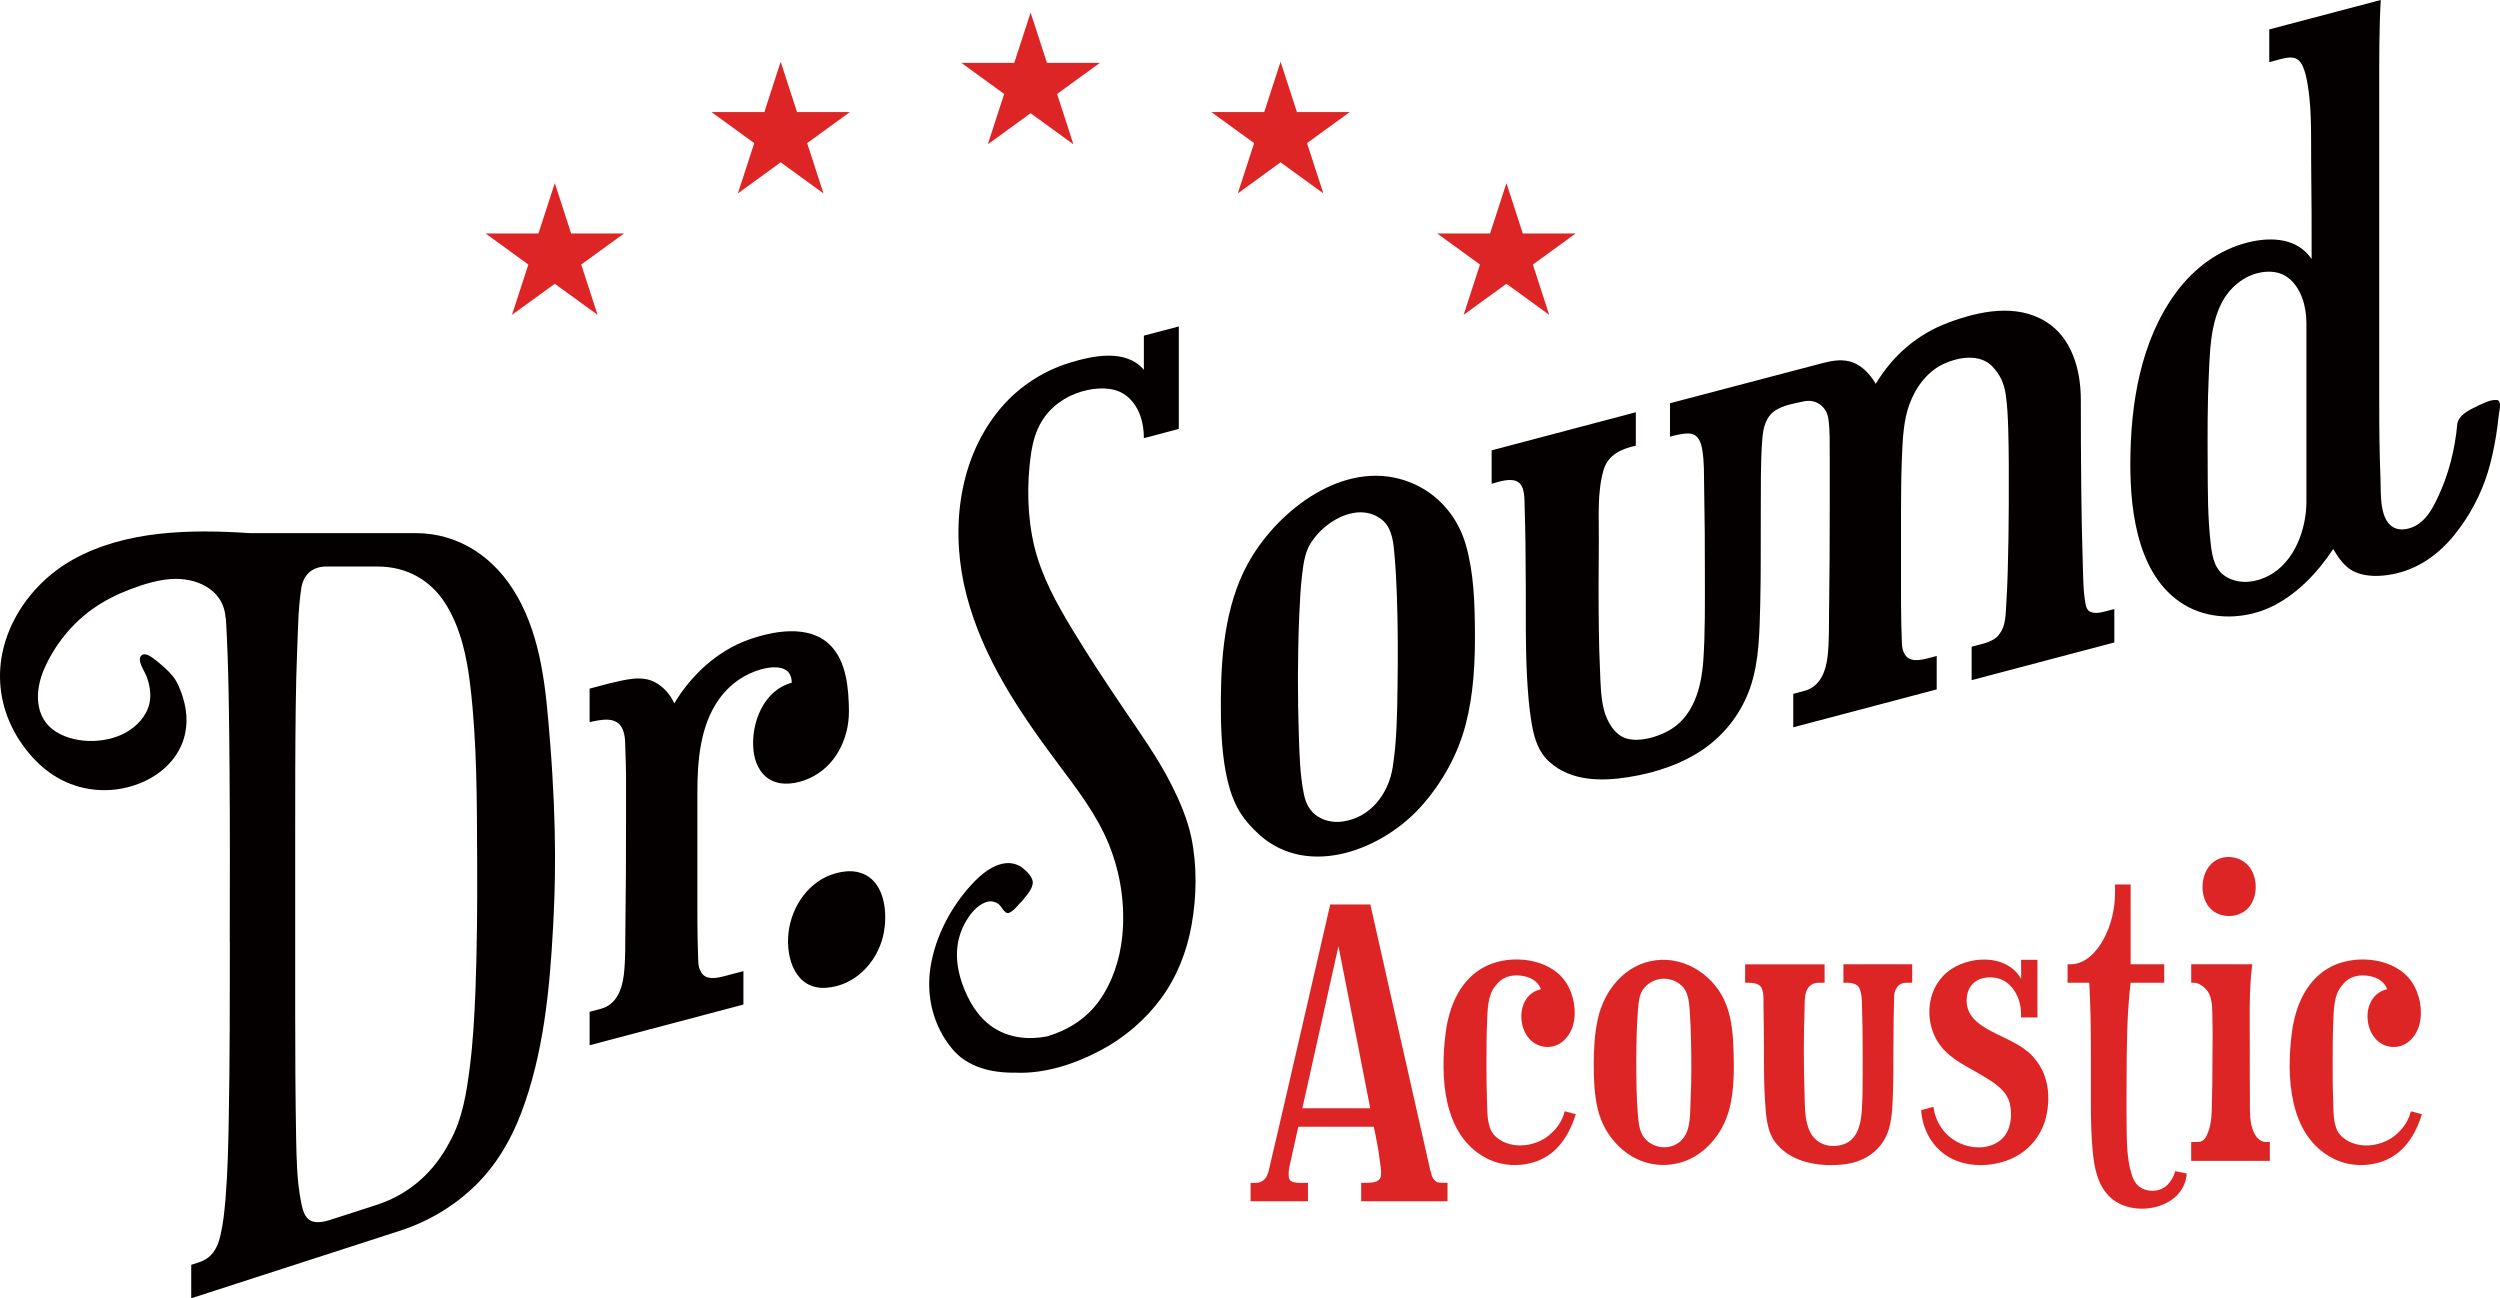 <?xml version="1.0" encoding="UTF-8"?><svg id="_レイヤー_2" xmlns="http://www.w3.org/2000/svg" viewBox="0 0 126.518 65.703"><defs><style>.cls-1{fill:#040000;}.cls-2{fill:#de2525;}</style></defs><g id="_レイヤー_1-2"><path class="cls-2" d="M72.747,59.832c-.06-.022-.121-.069-.174-.137-.119-.121-.153-.341-.197-.498-.049-.179-3.027-13.426-3.027-13.426h-2.03s-3.048,13.267-3.117,13.488c-.096.401-.318.602-.664.602h-.248v.933h2.903v-.933h-.27c-.179,0-.422.011-.582-.088-.152-.095-.123-.3-.123-.454,0-.056.009-.125.021-.21l.465-2.089h3.822c.11.567.242,1.135.3,1.708.026.248.111.596.043.844-.081.28-.508.287-.735.287h-.248v.933h4.37v-.933h-.205c-.139,0-.24-.01-.303-.03ZM65.909,56.087l1.826-8.204c.445,2.254,1.148,5.824,1.609,8.204h-3.434Z"/><path class="cls-2" d="M122.006,56.239c-.111.457-.368.86-.775,1.202-.762.647-2.101.764-2.814-.02-.361-.437-.32-1.174-.341-1.706-.026-.674-.028-1.349-.026-2.024,0-.658.002-1.317.031-1.976.024-.58.02-1.349.419-1.815.3-.424.725-.571,1.227-.53.455.038.912.23,1.079.693-1.452.315-1.252,2.759.205,2.915.722.077,1.261-.479,1.432-1.144.178-.693.012-1.554-.386-2.139-.828-1.22-2.78-1.412-4.029-.804-1.293.63-1.87,2.016-2.044,3.37-.281,2.185-.172,5.187,2.063,6.354.877.462,2.028.462,2.908-.01.847-.455,1.338-1.327,1.612-2.219l-.56-.147Z"/><path class="cls-2" d="M78.407,57.44c-.761.647-2.101.764-2.814-.02-.359-.441-.318-1.17-.341-1.706-.025-.674-.027-1.349-.025-2.024,0-.658.001-1.317.03-1.976.026-.58.02-1.349.419-1.815.303-.423.724-.571,1.227-.53.457.038.912.23,1.079.693-1.45.315-1.25,2.759.206,2.915.723.077,1.262-.481,1.432-1.144.179-.693.012-1.554-.387-2.139-.828-1.22-2.78-1.412-4.026-.804-1.295.63-1.871,2.016-2.046,3.37-.28,2.185-.169,5.189,2.063,6.354.88.462,2.029.462,2.908-.01.847-.455,1.34-1.327,1.614-2.219l-.563-.147c-.108.457-.368.86-.775,1.202Z"/><path class="cls-2" d="M109.688,59.96c-.283.291-.736.367-1.116.25-.395-.118-.606-.436-.707-.821-.215-.705-.229-1.461-.241-2.194-.012-.833-.009-1.669-.004-2.503.007-1.649.008-3.319.205-4.959h1.699v-.933h-1.699v-4.04h-.789v.414c0,.811-.195,1.656-.588,2.369-.342.618-.908,1.257-1.67,1.257h-.145v.933h1.098c.067,1.156.082,2.312.082,3.471v2.644c0,.83.016,1.667.101,2.492.081.802.24,1.609.828,2.203,1.145,1.157,3.799.669,3.922-1.153l-.58-.123c-.071.263-.202.493-.395.694Z"/><path class="cls-2" d="M114.206,57.546c-.419-.556-.333-1.372-.344-2.032-.01-.806-.008-1.614-.006-2.42.004-1.421-.055-2.882.123-4.294h-3.088v.933h.125c.215,0,.411.121.56.27.42.356.376,1.074.388,1.572.019.753.004,1.507,0,2.259-.002.604-.004,1.206-.022,1.81-.017.558.008,1.194-.222,1.716-.096.252-.226.435-.52.435h-.31v.953h3.98v-.953h-.166c-.193,0-.361-.083-.5-.25Z"/><path class="cls-2" d="M113.775,45.952c.485-.525.497-1.464.092-2.038-.447-.631-1.43-.744-1.978-.178-.523.544-.574,1.569-.101,2.16.48.598,1.469.614,1.987.056Z"/><path class="cls-2" d="M101.024,52.315c-.703-.351-1.498-.782-1.498-1.672,0-.848.605-1.271,1.42-1.165.87.117,1.334,1.023,1.334,1.829v.185h.83v-2.92h-.83l.007.973c-.724-1.302-2.7-1.203-3.74-.351-1.133.927-1.189,2.731-.268,3.825.519.617,1.279.962,1.96,1.364.57.339,1.3.751,1.468,1.451.145.6.07,1.365-.399,1.804-.51.474-1.279.52-1.911.303-.86-.296-1.434-1.035-1.551-1.928l-.621.166c.058.968.559,1.897,1.416,2.386.912.522,2.117.498,3.071.107.911-.375,1.586-1.15,1.824-2.107.246-.99.149-2.104-.508-2.916-.493-.666-1.287-.974-2.004-1.333Z"/><path class="cls-2" d="M93.291,49.733h.166c.373,0,.592.111.662.33.105.265.105.57.113.85.01.349.016.697.022,1.047.011.741.012,1.48.011,2.222-.002.669.001,1.342-.043,2.011-.043.655-.207,1.472-.917,1.714-.64.219-1.343.03-1.673-.57-.318-.582-.286-1.317-.308-1.962-.045-1.417-.053-2.844,0-4.26.014-.344-.038-.91.226-1.174.123-.139.284-.207.477-.207h.31v-.933h-4.021v.933c.271,0,.702-.022.837.275.123.278.087.635.092.931.014.734.022,1.468.024,2.204.002.826-.003,1.651.048,2.475.05.763.075,1.702.616,2.3.8.951,2.254,1.148,3.422,1.001,1.064-.132,1.958-.763,2.248-1.827.161-.585.176-1.219.195-1.819.026-.659.019-1.316.021-1.972.002-.57.006-1.14.014-1.711.003-.265.01-.535.015-.802.006-.243-.018-.58.135-.787.096-.181.276-.27.54-.27h.248v-.933h-3.481v.933Z"/><path class="cls-2" d="M87.37,50.872c-.536-1.44-2.017-2.469-3.569-2.277-1.567.195-2.624,1.519-2.943,2.985-.161.748-.203,1.513-.203,2.276,0,.757.026,1.529.202,2.27.338,1.44,1.529,2.693,3.047,2.818,1.849.152,3.276-1.265,3.656-2.991.189-.864.2-1.76.174-2.64-.022-.816-.073-1.67-.364-2.44ZM85.555,55.671c-.026.596.024,1.448-.378,1.937-.52.674-1.627.57-2.051-.157-.185-.32-.207-.719-.24-1.078-.036-.433-.056-.866-.065-1.299-.02-.914-.02-1.835.007-2.749.012-.411.03-.82.066-1.227.035-.366.055-.838.329-1.117.515-.601,1.456-.601,1.974,0,.266.342.286.795.316,1.211.033.457.053.912.063,1.372.024,1.035.028,2.072-.02,3.108Z"/><polyline class="cls-2" points="49.991 7.303 52.156 5.73 54.322 7.303 53.496 4.755 55.661 3.182 52.984 3.182 52.156 .636 51.328 3.182 48.652 3.182 50.817 4.755 49.991 7.303"/><polyline class="cls-2" points="37.342 9.789 39.507 8.214 41.675 9.789 40.847 7.243 43.014 5.67 40.335 5.67 39.507 3.123 38.682 5.67 36.003 5.67 38.17 7.243 37.342 9.789"/><polyline class="cls-2" points="62.64 9.789 64.806 8.214 66.972 9.789 66.144 7.243 68.309 5.67 65.634 5.67 64.806 3.123 63.98 5.67 61.301 5.67 63.468 7.243 62.64 9.789"/><polyline class="cls-2" points="29.414 13.388 31.582 11.815 28.903 11.815 28.077 9.267 27.249 11.815 24.573 11.815 26.738 13.388 25.91 15.934 28.077 14.361 30.242 15.934 29.414 13.388"/><polyline class="cls-2" points="74.07 15.934 76.236 14.361 78.4 15.934 77.575 13.388 79.74 11.815 77.064 11.815 76.236 9.267 75.408 11.815 72.731 11.815 74.898 13.388 74.07 15.934"/><path class="cls-1" d="M26.165,30.163c-1.077-1.901-2.89-3.184-5.136-3.184h-8.401c-2.973-.196-6.264-.151-8.937,1.339C1.413,29.589-.245,32.13.03,34.802c.139,1.372.765,2.618,1.706,3.617.942.999,2.163,1.569,3.549,1.569h.006c1.555,0,3.247-.796,3.892-2.28.334-.772.324-1.628.07-2.421-.115-.359-.258-.751-.496-1.052-.231-.292-.526-.536-.811-.775-.282-.208-.409-.327-.625-.349-.141-.006-.246.118-.246.251.012.324.274.655.377.959.111.332.175.681.147,1.031-.054.677-.491,1.235-1.041,1.603-1.011.681-2.667.736-3.71.087-1.124-.696-1.092-2.088-.618-3.175.532-1.223,1.41-2.32,2.506-3.085.562-.39,1.176-.701,1.815-.944.75-.284,1.565-.544,2.375-.544,1.225.012,2.421.659,2.492,1.998h.014c.147,2.548.163,5.107.184,7.658.024,2.905.018,5.811.01,8.715h.006c-.002,2.994,0,5.984-.056,8.975-.024,1.342-.054,2.683-.163,4.022-.053.631-.117,1.27-.264,1.886-.153.646-.435,1.126-1.095,1.339l-.377.123v1.692l10.566-3.418c1.422-.459,2.734-1.237,3.805-2.282,1.061-1.033,1.807-2.303,2.33-3.682,1.126-2.968,1.44-6.229,1.61-9.378.099-1.851.221-4.778-.157-9.477-.201-2.499-.402-5.076-1.662-7.303ZM24.059,50.19c-.053,1.274-.121,2.554-.284,3.82-.163,1.281-.371,2.631-1.015,3.771-.783,1.521-2.046,2.659-3.684,3.189l-2.332.754c-.352.113-.876.244-1.174-.061-.224-.228-.292-.617-.349-.917-.195-1.023-.213-2.085-.234-3.124-.038-2.115-.048-4.23-.048-6.345v-9.09c0-2.109,0-4.222.026-6.33.012-1.003.034-2.007.076-3.01.044-.999.047-2.018.197-3.009.087-.723.534-1.168,1.279-1.168h2.594c1.45,0,2.675.667,3.442,1.895.765,1.223,1.072,2.674,1.241,4.089.349,2.91.34,5.873.353,8.8.012,2.246-.002,4.491-.088,6.736Z"/><path class="cls-1" d="M71.394,24.422c-3.109-1.255-6.399,1.133-7.99,3.669-1.35,2.149-1.604,4.807-1.62,7.286-.006,1.235.022,2.488.249,3.703.115.605.284,1.206.566,1.755.284.554.713,1.03,1.172,1.444,2.497,2.176,6.211.705,8.159-1.482,1.054-1.184,1.85-2.612,2.248-4.149.397-1.529.476-3.124.464-4.696-.01-1.451-.055-2.951-.453-4.354-.403-1.432-1.398-2.613-2.796-3.176ZM70.725,34.739c-.017,1.352-.034,2.725-.239,4.063-.208,1.353-1.106,2.568-2.533,2.772-.484.068-.995-.031-1.383-.339-.356-.282-.512-.673-.596-1.105-.18-.925-.209-1.886-.241-2.822-.069-2.06-.067-4.133.02-6.191.029-.678.063-1.356.142-2.026.072-.609.158-1.27.549-1.766.743-1.062,2.439-1.978,3.582-.945.443.443.496,1.124.546,1.713.063.691.096,1.384.121,2.076.053,1.523.054,3.048.034,4.573Z"/><path class="cls-1" d="M40.932,39.401c1.335-.586,2.04-2.008,2.03-3.416-.01-1.12-.115-2.525-.971-3.358-1.07-1.042-2.892-.695-4.143-.241-1.565.568-2.878,1.792-3.724,3.211-.193-.44-.543-.837-.964-1.064-.703-.385-1.575-.115-2.307.048l-1.015.268v1.696c.58-.125,1.384-.327,1.676.374.137.325.123.688.133,1.03.014.425.034.85.034,1.275v2.448c0,1.775-.006,3.547-.032,5.32-.012.773.012,1.563-.078,2.332-.089.743-.373,1.521-1.168,1.73l-.564.149v1.693l7.783-2.058v-1.692l-.902.238c-.435.116-1.058.268-1.277-.264-.113-.191-.103-.441-.113-.657-.012-.28-.02-.559-.024-.838-.014-.606-.014-1.213-.014-1.82v-5.69c0-1.593.135-3.376,1.086-4.719.461-.651,1.098-1.155,1.849-1.429.675-.248,1.841-.439,1.841.584-1.422.377-2.069,2.041-1.94,3.394.059.604.308,1.211.86,1.519.59.33,1.354.195,1.946-.065Z"/><path class="cls-1" d="M126.324,20.242c-.296-.018-.635.167-.896.278-.589.284-.977.495-1.07.914-.116,1.318-.441,2.603-1.014,3.794-.264.548-.565,1.097-1.126,1.392-.288.15-.679.237-.994.114-.844-.332-.723-1.798-.753-2.5-.058-1.339-.065-2.681-.065-4.023V4.549c0-1.512-.008-3.039.077-4.549l-5.642,1.488v1.656l.6-.159c.252-.065.597-.137.828.02.242.163.341.518.416.779.337,1.452.26,3.025.277,4.506.023,1.605.023,3.212.023,4.818-.721-1.059-2.019-1.126-3.167-.854-1.499.355-2.78,1.311-3.687,2.538-1.813,2.462-2.311,5.66-2.321,8.645-.009,2.543.412,5.945,2.928,7.28,1.258.667,2.873.609,4.149.02,1.307-.604,2.407-1.76,3.189-2.953.26.442.588.923,1.066,1.147.582.268,1.281.251,1.899.136,1.307-.241,2.373-.999,3.191-2.024.741-.924,1.319-2.005,1.668-3.136.189-.617.321-1.251.424-1.886.055-.348.099-.697.137-1.047.016-.157.18-.747-.137-.731ZM116.721,25.39c0,1.388-.6,3.049-1.889,3.736-.635.336-1.406.457-2.065.123-.677-.342-.804-1.013-.886-1.702-.159-1.36-.151-2.741-.157-4.106-.009-1.494-.011-2.989.058-4.482.077-1.698.116-3.788,1.724-4.814.64-.409,1.603-.586,2.257-.111.701.51.958,1.486.958,2.308v9.047Z"/><path class="cls-1" d="M105.753,30.946c-.202-.116-.215-.429-.248-.633-.084-.559-.08-1.137-.099-1.705-.042-1.302-.066-2.603-.08-3.905-.016-1.494-.021-2.986-.021-4.481-.001-1.476-.439-3.126-1.774-3.948-1.5-.924-3.36-.53-4.908.044-1.583.586-2.828,1.658-3.696,3.106-.31-.524-.753-1.001-1.364-1.144-.439-.1-.886-.018-1.315.093-.532.139-1.064.278-1.595.419-1.695.445-3.394.892-5.091,1.339-.351.093-.7.184-1.049.276v1.692s.72-.215,1.065-.149c.383.075.508.453.566.793.111.643.085,1.311.098,1.962.03,1.473.039,2.95.037,4.426-.001,1.424.019,2.854-.078,4.276-.095,1.386-.493,2.917-1.827,3.61-.572.296-1.378.533-2.022.368-.639-.163-1.03-.876-1.183-1.468-.159-.625-.167-1.297-.195-1.938-.032-.681-.05-1.36-.06-2.041-.022-1.525-.016-3.052-.002-4.577.01-1.163-.089-2.438.238-3.569.226-.778.895-1.072,1.634-1.237v-1.692l-7.296,1.928v1.692c.367-.099.981-.327,1.347-.083.35.235.311.913.323,1.271.045,1.316.05,2.638.057,3.957.006,1.549-.019,3.1.064,4.648.041.728.095,1.458.209,2.182.107.684.274,1.406.755,1.931.057.063.115.12.178.171,1.066.979,2.623.986,3.972.772,1.386-.219,2.782-.673,3.93-1.501,1.037-.751,1.822-1.808,2.246-3.019.467-1.343.474-2.866.512-4.274.039-1.541.017-3.081.027-4.621.012-1.243-.022-2.502.081-3.745.044-.526.175-1.076.64-1.39.411-.276.989-.371,1.47-.471.624-.131,1.15.284,1.232.894.082.592.063,1.225.065,1.819,0,.036.002.07.002.105v2.451c0,1.771-.009,3.547-.034,5.319-.011.773.013,1.567-.077,2.337-.089.741-.375,1.519-1.169,1.728l-.566.151v1.692l7.259-1.918v-1.692l-.376.099c-.435.115-1.059.265-1.28-.266-.111-.191-.101-.441-.111-.656-.012-.279-.02-.558-.026-.839-.012-.605-.013-1.212-.013-1.82v-3.771c0-.932.008-1.864.046-2.796.038-.897.072-1.857.386-2.707.321-.86.913-1.666,1.771-2.046.729-.325,1.757-.493,2.387.118.431.445.626.872.713,1.482.079.554.103,1.116.121,1.672.038,1.287.033,2.576.029,3.863-.004,1.135-.019,2.271-.053,3.407-.017.532-.036,1.064-.072,1.595-.032.467-.016,1.127-.326,1.519-.125.234-.425.412-.902.539l-.526.139v1.692l7.221-1.908v-1.692l-.412.109c-.25.067-.592.151-.832.014Z"/><path class="cls-1" d="M59.28,39.706c-.695-1.376-1.597-2.626-2.459-3.904-.869-1.287-1.728-2.584-2.532-3.911-.806-1.33-1.581-2.726-1.946-4.245-.359-1.492-.386-3.148-.169-4.663.099-.687.294-1.35.713-1.912.52-.699,1.317-1.16,2.163-1.336.699-.142,1.49-.13,2.048.373.584.528.79,1.303.79,2.066l1.768-.467v-5.188l-1.768.467v1.73c-.915-1.086-2.621-.709-3.781-.349-1.43.445-2.689,1.303-3.619,2.475-2.055,2.588-2.387,6.164-1.575,9.276.838,3.215,2.685,5.926,4.649,8.556.958,1.285,1.939,2.548,2.55,4.045.6,1.47.844,3.1.68,4.682-.118,1.155-.501,2.331-1.188,3.278-.64.881-1.575,1.462-2.61,1.769-.943.187-1.95.082-2.758-.469-.761-.516-1.245-1.352-1.541-2.204-.355-1.015-.395-2.072.125-3.035.237-.439.59-.91,1.075-1.083.228-.083.456-.043.647.102.143.11.304.512.511.442.242-.099.356-.274.691-.63.31-.367.506-.621.524-.905.004-.272-.324-.596-.526-.749-.242-.182-.536-.26-.835-.233-.685.067-1.271.579-1.72,1.061-1.068,1.147-1.871,2.683-2.103,4.24-.215,1.454.147,2.929,1.086,4.073.787.965,2.028,1.245,3.223,1.227,1.485.065,3.029-.447,4.325-1.14,1.19-.634,2.24-1.531,3.041-2.618.804-1.093,1.305-2.376,1.543-3.709.258-1.444.286-3.015-.016-4.454-.196-.924-.582-1.816-1.005-2.658Z"/><path class="cls-1" d="M43.336,44.119c-.336-.06-.687-.02-1.015.067-1.376.364-2.276,1.678-2.421,3.052-.133,1.263.36,2.85,1.901,2.751,1.438-.091,2.564-1.252,2.888-2.611.28-1.168.101-2.99-1.354-3.259Z"/></g></svg>